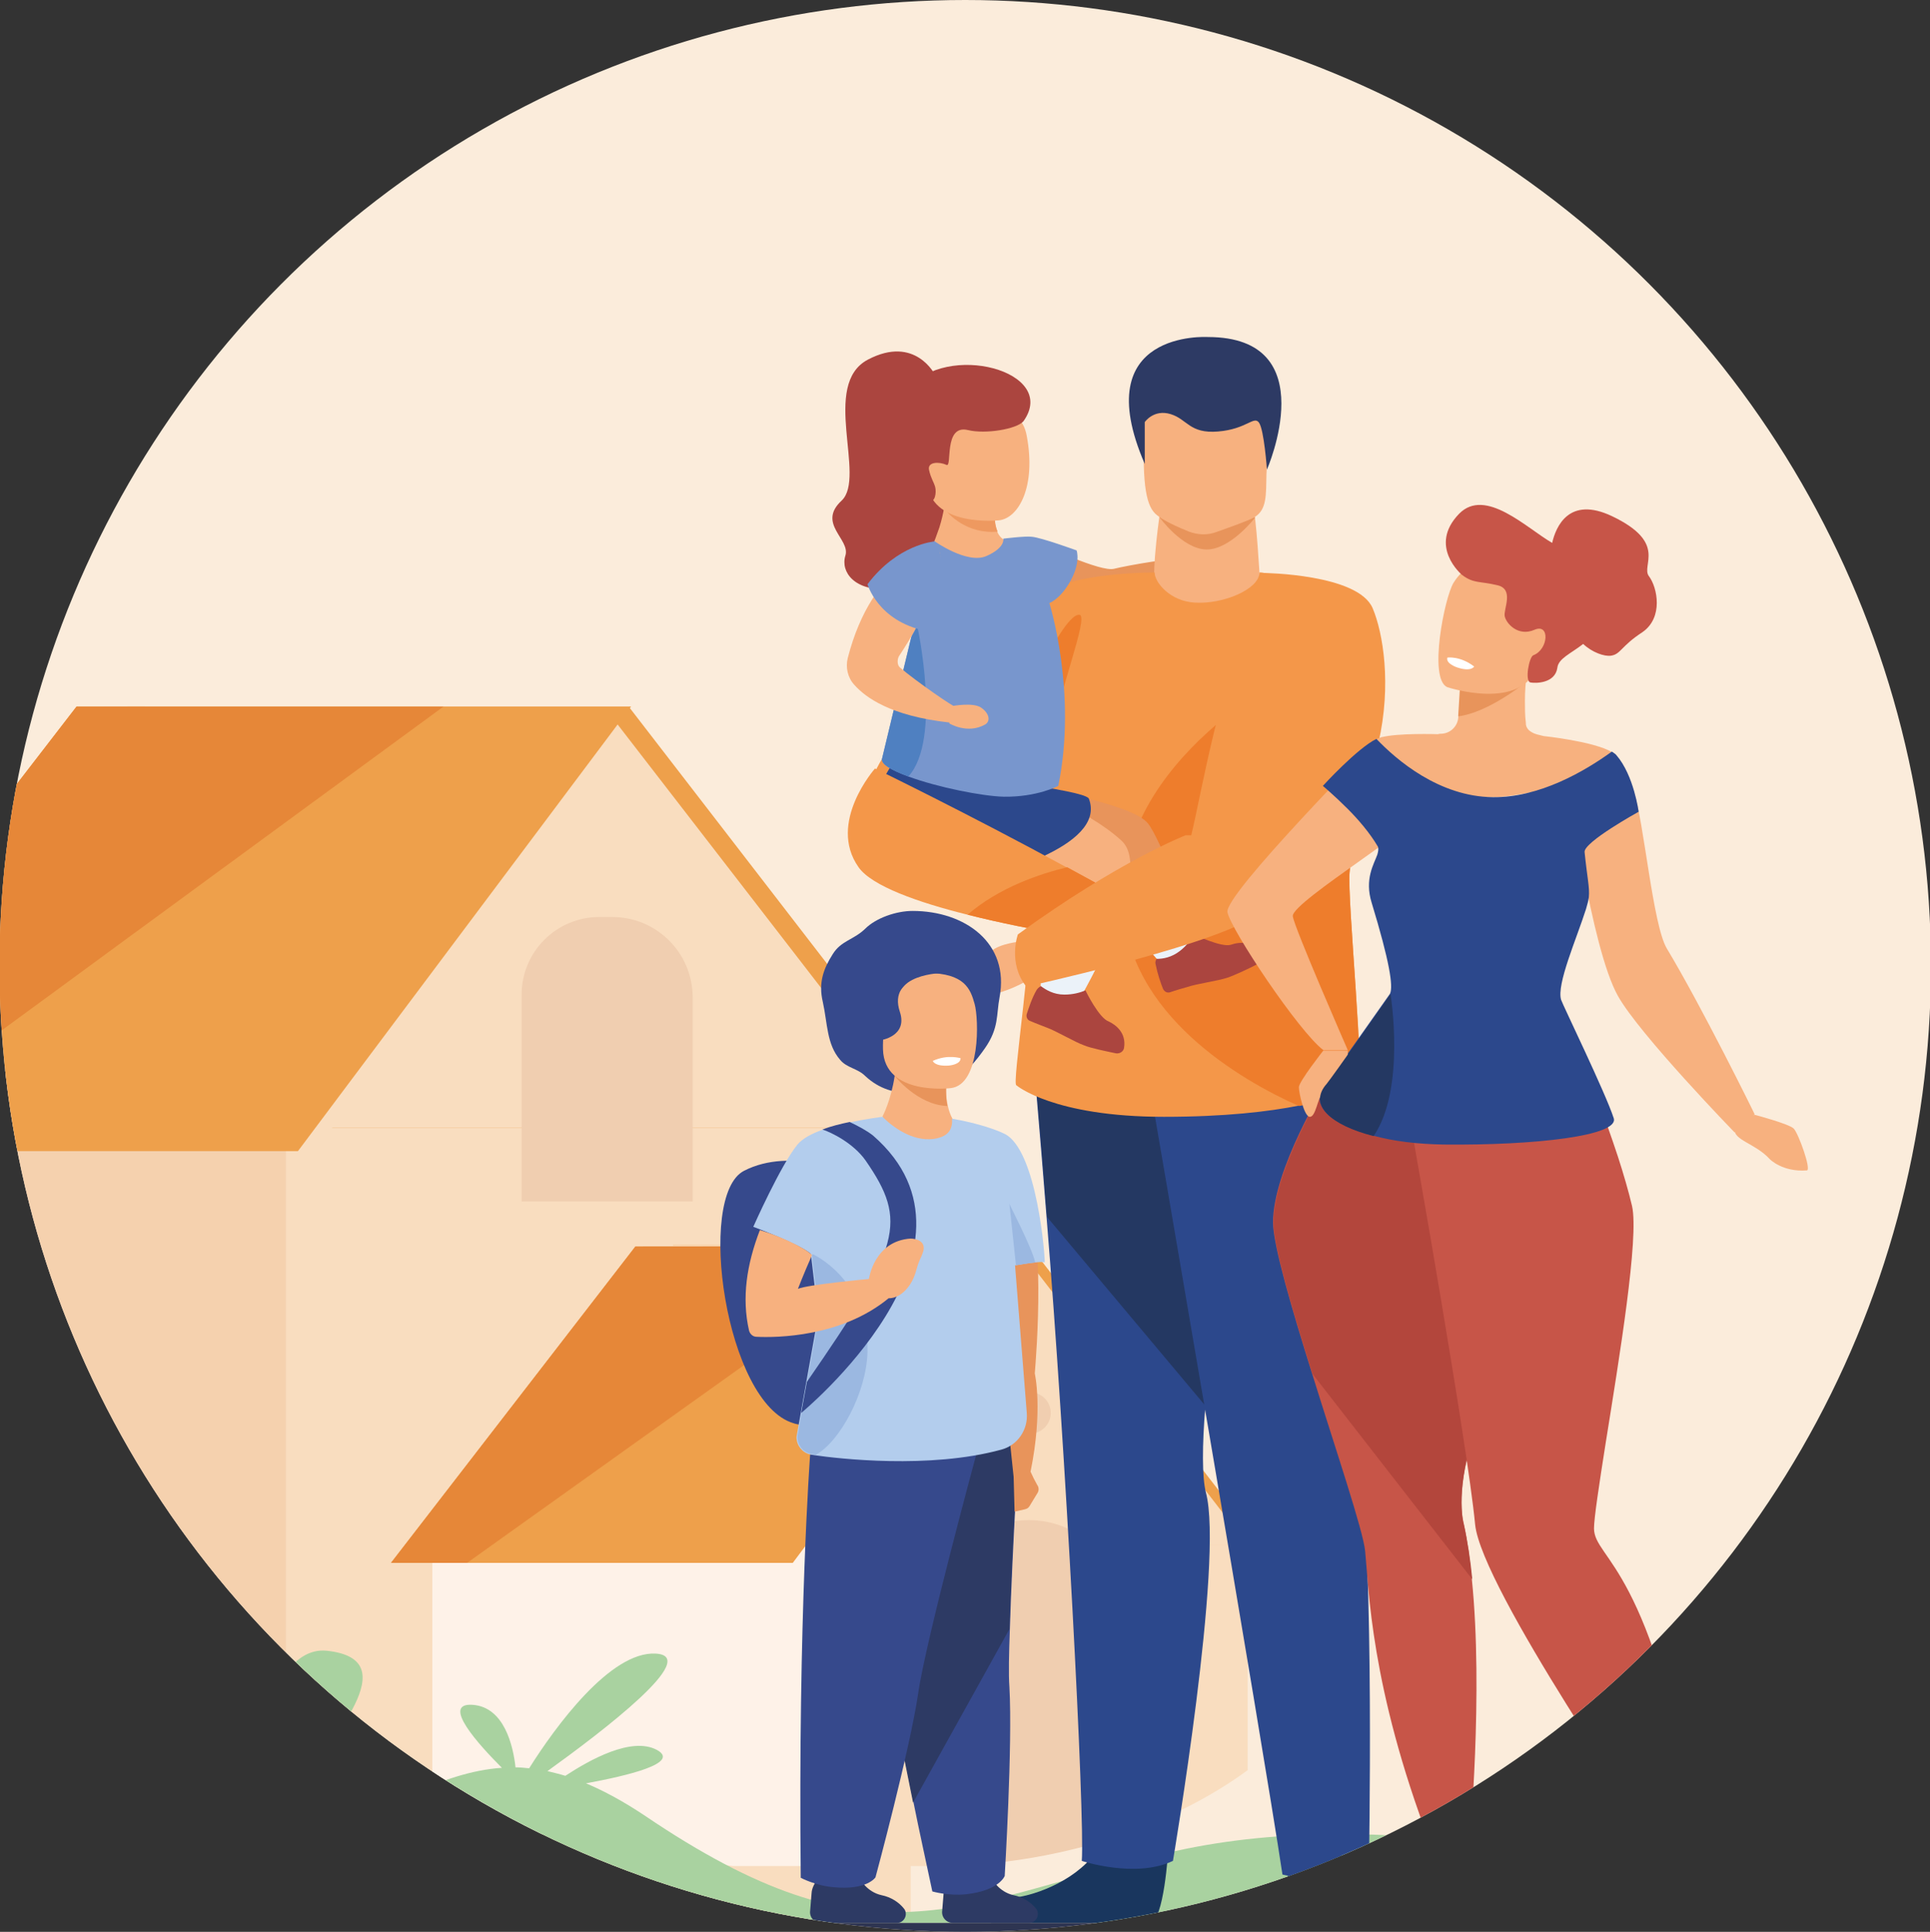 <?xml version="1.0" encoding="utf-8"?>
<!-- Generator: Adobe Illustrator 27.8.0, SVG Export Plug-In . SVG Version: 6.00 Build 0)  -->
<svg version="1.1" id="Layer_1" xmlns="http://www.w3.org/2000/svg" xmlns:xlink="http://www.w3.org/1999/xlink" x="0px" y="0px"
	 viewBox="0 0 410.7 411" style="enable-background:new 0 0 410.7 411;" xml:space="preserve">
<rect x="0" y="0" width="410.7" height="411" fill="#333333" stroke="none"/>
<style type="text/css">
	.st0{fill:#FBECDB;}
	.st1{clip-path:url(#SVGID_00000028289279259175618420000007216821363668195262_);}
	.st2{fill:#F9DDBF;}
	.st3{fill:#F5D1AE;}
	.st4{fill:#EEA04B;}
	.st5{fill:#F0CEB0;}
	.st6{fill:#E68738;}
	.st7{fill:#FEF2E8;}
	.st8{fill:#A9D2A0;}
	.st9{fill:#E8945B;}
	.st10{fill:#19365E;}
	.st11{fill:#2C488C;}
	.st12{fill:#243862;}
	.st13{fill:#F7B17F;}
	.st14{fill:#F49749;}
	.st15{fill:#EE7D2C;}
	.st16{fill:#2D3A64;}
	.st17{fill:#AB453F;}
	.st18{fill:#EE9960;}
	.st19{fill:#7896CD;}
	.st20{fill:#4F80C1;}
	.st21{fill:#EBF2F9;}
	.st22{fill:#36498C;}
	.st23{fill:#B3CDED;}
	.st24{fill:#9BB8E1;}
	.st25{fill:#FFFFFF;}
	.st26{fill:#C75548;}
	.st27{fill:#B3463C;}
	.st28{fill:#2E3552;}
</style>
<circle class="st0" cx="205.4" cy="205.5" r="205.5"/>
<g>
	<g>
		<defs>
			<circle id="SVGID_1_" cx="205.4" cy="205.5" r="205.5"/>
		</defs>
		<clipPath id="SVGID_00000019645849846890895580000008552693557688142477_">
			<use xlink:href="#SVGID_1_"  style="overflow:visible;"/>
		</clipPath>
		<g style="clip-path:url(#SVGID_00000019645849846890895580000008552693557688142477_);">
			<g>
				<g>
					<rect x="60.9" y="227.6" class="st2" width="132.9" height="181.4"/>
					<rect x="-42.3" y="227.6" class="st3" width="103.2" height="181.4"/>
					<polygon class="st4" points="27.1,150.3 70.7,239.9 202.9,239.9 134,150.6 					"/>
					<polygon class="st2" points="21.9,150.3 65.4,239.9 197.7,239.9 128.7,150.6 					"/>
					<path class="st5" d="M127.5,195.1h2.8c9.4,0,17.1,7.6,17.1,17.1v43.4H111v-44C111,202.5,118.4,195.1,127.5,195.1z"/>
					<g>
						<polygon class="st4" points="-56.7,244.9 63.4,244.9 134.3,150.3 94.4,150.3 16.3,150.3 						"/>
						<polygon class="st6" points="-56.7,244.9 -34.7,244.9 94.4,150.3 16.3,150.3 						"/>
					</g>
				</g>
				<g>
					<polygon class="st4" points="143.2,264.9 174.1,328.7 268.3,328.7 219.2,265.1 					"/>
					<g>
						<polygon class="st2" points="140.3,264.9 171.3,328.7 265.5,328.7 216.4,265.1 						"/>
						<path class="st2" d="M171.5,328.7v68.3h31.2c1-0.2,1.6-0.3,1.6-0.3s15.9,0,34.7-6.5c8.6-3,17.9-7.3,26.5-13.6v-48H171.5z"/>
						<path class="st7" d="M92,328.7v55.5c5.7,1.7,11.2,3.1,16.5,4.4c18.2,4.5,34.1,7,47.5,8.4h15.6v-68.3H92z"/>
						<polygon class="st4" points="83.2,332.5 168.7,332.5 219.2,265.1 193.8,265.1 135.2,265.2 						"/>
						<path class="st5" d="M199.4,342.9v54.2h3.3c1-0.2,1.6-0.3,1.6-0.3s15.9,0,34.7-6.5v-46.8c0-5.9-2.5-11.1-6.5-14.8
							c-3.6-3.3-8.4-5.3-13.6-5.3c-5.2,0-9.9,2-13.3,5.3C201.8,332.3,199.4,337.3,199.4,342.9z"/>
						<circle class="st5" cx="219.2" cy="300.6" r="4.4"/>
						<polygon class="st6" points="83.2,332.5 99.4,332.5 193.8,265.1 135.2,265.2 						"/>
					</g>
				</g>
			</g>
			<path class="st8" d="M392,409.1c-44.9-13.3-99.3-25.5-144-14.8c-44.7,10.7-61.9,25.1-110.9-8.1c-4.5-3-8.6-5.2-12.4-6.8
				c8.7-1.6,20.2-4.3,15.1-7.1c-5.4-2.9-14.3,2.1-19.5,5.5c-1.3-0.4-2.6-0.7-3.8-1c11.8-8.5,32.8-24.5,23-25
				c-9.6-0.5-21.3,15.5-26.9,24.4c-1-0.1-1.9-0.2-2.9-0.2c-0.5-4.6-2.4-12.8-9.1-13.3c-6.9-0.5,1.3,8.5,6.2,13.4
				c-26.4,1.8-44.3,31.8-99.8,12.8c-8.5-2.9-17.3-2.7-25.6-0.9c-5.2-11.5-20.7-42.9-33.5-39.6c-12.8,3.3,18.9,30.4,30.9,40.2
				c-1.4,0.4-2.8,0.8-4.2,1.2c-7.3-5.4-20.9-14.1-28.7-10.2c-7.6,3.7,11.5,9.1,23.9,12c-16.6,6.6-29,17.5-29,17.5L392,409.1z"/>
			<path class="st8" d="M86.6,409.1H34.4c-2.8-2.4,1.9-7.8,6.9-8.1c2.2-0.2,4.9,0.3,8,0.9c0.7-9.5,4.8-52.4,20.3-50.7
				c17.4,1.9,0,18.9-4.9,28.9c-3.6,7.4-7.5,18.1-9.2,23.1c1.4,0.3,2.9,0.6,4.4,0.9c2.3-7.1,10.9-30.9,21.8-29.5
				c12.8,1.6,7.7,11.2-1.4,16.8c-6.7,4.2-14.8,10.1-18.7,12.9c3.3,0.5,6.7,0.9,10.2,0.8C80.5,405,84.9,407.7,86.6,409.1z"/>
			<g>
				<g>
					<path class="st9" d="M221.9,115.9c0,0,12.4,5.9,15.2,5.1c2.8-0.7,13.5-2.6,15-2c0,0,1.7,2.7,0.4,4.5
						c-1.3,1.8-11.7,6.6-15.5,6.8c-3.8,0.2-18.1-2.4-21.1-4.8L221.9,115.9z"/>
					<path class="st9" d="M251.8,119.1c0,0,4.8-2,6.4,0.2c1.6,2.2,2.5,4.5,2.3,5.6c-0.2,1.1-3.4,1.6-4.7,0.8
						c-1.3-0.9-4.5-2.1-4.5-2.1L251.8,119.1z"/>
				</g>
				<path class="st10" d="M274.7,397.9c0,0-2.6,4.3-2.7,9.2c0,1.1,0.9,2,2,2h16.5c1.6,0,2.8-1.5,2.4-3c-0.8-3-2.4-7.6-5.7-10.3
					C281.9,391.4,274.7,397.9,274.7,397.9z"/>
				<path class="st10" d="M248.6,393.6c0,0-0.9,15.3-3.9,15.5c-0.4,0-15,0-15,0l-18.8,0c0,0,0.3-4.6,5.8-5.5
					c5.4-0.9,14.6-4.8,17.9-12C238,384,248.6,393.6,248.6,393.6z"/>
				<g>
					<path class="st11" d="M256.5,299.1c-0.7,8.5-0.7,15.2,0.1,18.4c3.9,14.2-7,78.4-7,78.4c-8,3.8-19.4,0-19.4,0
						c0.7-8.9-3.5-88.5-7.5-137c-1.6-20.4-2.9-34.6-2.9-34.6l48.1-5.6C268,218.6,258.8,269.7,256.5,299.1z"/>
					<path class="st12" d="M268,218.6c0,0-9.2,51.1-11.4,80.6l-33.8-40.3c-1.6-20.4-2.9-34.6-2.9-34.6L268,218.6z"/>
				</g>
				<path class="st11" d="M244.4,229.5c0,0,24.4,141.8,28.5,169.3c0,0,9.1,2.5,18.4-1.4c0,0,1.2-65.9-2-85.7
					c-3.2-19.8,1.7-81.2-3.4-86.9C280.8,219,244.4,229.5,244.4,229.5z"/>
				<path class="st13" d="M246.9,108.6c0,0-1.9,12.6-1.1,16.4c0.8,3.8,13.3,5.8,18.6,2.7c5.2-3.1,3.7-4.3,3.7-4.3
					s-0.8-14.4-1.5-15.5C265.8,106.9,246.9,108.6,246.9,108.6z"/>
				<path class="st14" d="M287.2,185.5c1.7-15.8,1.2-27.7-0.3-36.7c-4.6-26.3-18.9-27.2-18.9-27c0,3.5-7.6,6.8-13.8,6.4
					c-5.2-0.3-8.5-4.3-8.5-6.4c0,0-0.1,0-0.3,0c-1.3,0-7.5,0.1-13.3,1.1c-4.2,0.7-8.2,1.9-10.1,3.9c-1,1-4.5,3.9-8.9,7.7
					c-11.4,9.9-29.2,26.4-28.4,36.2c0,0,22,16.2,36,6c-0.8,26.3-5.5,54.2-4.4,54.2c0,0,7.8,6.7,31.4,6.7c12.9,0,22.3-1.1,28.8-2.4
					c8.8-1.7,12.4-3.8,12.4-3.8C290.7,231.4,286.6,190.9,287.2,185.5z"/>
				<path class="st15" d="M288.8,231.5c0,0-3.5,2.1-12.4,3.8c-12.2-5.4-36.5-19.4-37.4-42.9c-1.3-31.2,36.9-49.8,36.9-49.8
					s5.1,2.8,11,6.2c1.6,9,2,20.9,0.3,36.7C286.6,190.9,290.7,231.4,288.8,231.5z"/>
				<path class="st9" d="M246.7,110c0,0,4.9,6.8,10,6.9c5.1,0.1,10.4-6.8,10.4-6.8L246.7,110z"/>
				<path class="st13" d="M246.2,109.6c1.3,1.1,4.3,2.5,6.8,3.5c1.9,0.7,3.9,0.8,5.8,0.1c2.8-1,7.1-2.5,8.2-3.2
					c2.6-1.6,2.4-4.7,2.5-9.1c0.2-5.2,0.7-9.3,0.1-12.3c-0.7-3.6-3-5.6-9.3-6.2c-11.7-1-16.5,1.9-16.7,5.8c-0.1,1.1-0.1,2.1-0.1,3
					C243,103.6,244,107.9,246.2,109.6z"/>
				<path class="st16" d="M243.6,89.8c0,0,1.9-2.8,5.5-1.7c3.6,1.1,4,4.2,10.1,3.7c6.1-0.5,7.6-3.4,8.7-1.9c1.1,1.5,1.7,10,1.7,10
					S282,71.7,257,71.7c0,0-25.8-1.6-13.4,27V89.8z"/>
				<path class="st13" d="M198.1,116.5L198.1,116.5C198.1,116.5,198.1,116.5,198.1,116.5z"/>
				<path class="st9" d="M255.7,203c0,0-3.3,2.6-8.1,2.6c0,0-4.9-5.4-9-10.6c-2.7-3.4-5-6.7-5.5-8.4c-1.2-4.4-24.2-5.6-27-8.7
					c-2.8-3.1,11.4-10.8,11.4-10.8s23.3,3.6,26.8,8.1c1.4,1.8,3.5,6.6,5.5,11.6C252.9,194.6,255.7,203,255.7,203z"/>
				<path class="st15" d="M223.1,139.1c0,0,4.4-8.6,6.6-8.3c2.2,0.2-5,17.8-5.7,26.3C223.3,165.5,223.1,139.1,223.1,139.1z"/>
				<path class="st13" d="M236.9,198.1c-3.1,7.4-7,14.2-7.5,15c0,0.1-0.1,0.1-0.1,0.1s0,0-0.1,0c-0.7,0-7.1-0.1-7.8-2.7
					c0,0-0.2-8.9,0.1-16c0.2-3.2,0.4-6,0.9-7.4c0,0-34.7-0.2-34.1-10.1c0.6-9.8,18.8-15,29.2-9.9c0,0,13.8,5,21.1,11.7
					C242.3,182.1,240.1,190.5,236.9,198.1z"/>
				<path class="st11" d="M189.4,163.3c0,0-4.6,6.8-3.5,13.1c1.1,6.3,14.3,9.7,23.5,10.1c0,0,26.4-6.1,22.3-16.6
					C230.7,167.6,189.4,163.3,189.4,163.3z"/>
				<g>
					<path class="st17" d="M199,79.8c0,0-4.2-8.6-14.3-3.3s-0.3,25-5.6,30c-5.3,4.9,1.9,8.2,0.8,11.7c-1.1,3.5,2,7.6,9.1,7.1
						c7.1-0.5,14.6-0.1,17.8-6.3c3.2-6.2,2.5-19.8,1.2-21.8C206.8,95.3,199,79.8,199,79.8z"/>
					<path class="st13" d="M215.4,126.9l-17.2-10.4c0.1,0,0.4-0.6,1.7-4.3c0.5-1.6,0.8-3,1-4.1c0-0.1,0-0.2,0-0.3
						c0.2-1.6,0-2.5,0-2.5l3.8,1.4l7,2.5c-0.1,1.8,0.2,3,0.5,3.9c0.9,2.1,2.6,2.1,2.7,2.1L215.4,126.9z"/>
					<path class="st18" d="M212.3,113.1c-6.7,0.6-10.5-3.8-11.4-4.9c-0.1-0.2-0.2-0.3-0.2-0.3s0.1,0,0.2-0.1c0.5-0.2,2-0.6,3.8-1.1
						l7,2.5C211.6,111,211.9,112.2,212.3,113.1z"/>
					<path class="st13" d="M212.6,110.7c0,0-15,1.6-15.3-8.5c-0.3-10.1-2.5-14.8,7.8-15.7c10.4-0.9,12.8,2.8,13.4,6.3
						C220.5,103.5,216.8,110.2,212.6,110.7z"/>
					<path class="st17" d="M206,91.5c-5.3-1.3-3.3,8.1-4.6,7.4c-1.5-0.7-4.1-0.7-3.7,1.1c0.4,1.8,1,2.5,1.3,3.6
						c0.3,1.1,0,3.4-1.2,2.9c-1.2-0.5-12.7-13.5-4.6-23.7c8.1-10.2,32.2-3.9,24.6,6.8C216.4,91.3,209.7,92.4,206,91.5z"/>
					<path class="st19" d="M225.2,167.2c0,0-4.5,2.4-11.6,2.3c-4.5-0.1-14.1-2-20.3-4.3c-3.5-1.3-5.9-2.6-5.6-3.8
						c0.4-1.6,3.4-14.2,6.2-25.8c2.5-10.6,4.9-20.5,4.9-20.5s7,5,11.1,3.2c4.1-1.8,3.6-3.7,3.6-3.7s4.8-0.6,6.1-0.4
						c2.1,0.2,9.5,2.9,9.5,2.9s1,2.7-1.6,7c-2.1,3.5-4.2,4.2-4.2,4.2S229.3,147.3,225.2,167.2z"/>
					<path class="st13" d="M202.7,150.2c0,0,4.3-0.8,6,0.3c1.7,1.1,2.2,2.8,1,3.6c-3.8,2.2-7.7-0.2-7.7-0.2L202.7,150.2z"/>
					<path class="st20" d="M193.3,165.2c-3.5-1.3-5.9-2.6-5.6-3.8c0.4-1.6,3.4-14.2,6.2-25.8c0.8-1.5,1.3-2.4,1.3-2.4
						S200.5,157.3,193.3,165.2z"/>
					<path class="st13" d="M199,116.5c0,0-13.3,2.8-18.6,23.5c-0.5,2,0,4.2,1.4,5.7c2.4,2.7,7.7,6.6,20.1,8c1.4,0.2,1.5-3.3,1.5-3.3
						c-0.1,0.3-8.4-5.4-11.9-8.4c-0.6-0.5-0.6-1.7-0.2-2.4c1.2-1.8,3.2-5,3.9-6.6C196.2,130.9,202.7,117.6,199,116.5z"/>
					<path class="st19" d="M198.8,115.2c0,0-7.8,0.6-14.2,9.1c0,0,2.2,7.8,12.3,9.9C196.9,134.2,203.2,120.1,198.8,115.2z"/>
				</g>
				<path class="st21" d="M236.9,198.1c-3.1,7.4-7,14.2-7.5,15c0,0-0.1,0.1-0.1,0.1c-0.7,0-7.1-0.1-7.8-2.7c0,0-0.2-8.9,0.1-16
					C222.6,195.6,226.5,198.5,236.9,198.1z"/>
				<path class="st21" d="M255.7,203c0,0-3.3,2.6-8.1,2.6c0,0-4.9-5.4-9-10.6c4.6-2,9.5-6.4,11.2-8C252.9,194.6,255.7,203,255.7,203
					z"/>
				<path class="st17" d="M239.2,222.9c-0.1,0.8-0.9,1.3-1.7,1.2c-1.9-0.4-5.4-1.1-6.8-1.7c-2-0.7-6-3.1-8-3.8
					c-0.7-0.3-2.4-0.9-3.5-1.4c-0.6-0.2-0.9-0.9-0.7-1.5c0.4-1.2,1.1-3.4,2.1-5.1c0.2-0.3,0.5-0.6,0.9-0.8c1.1,0.8,2.7,1.8,5,1.8
					c1.8,0,3.3-0.4,4.5-0.9c0.1,0.3,2.9,5.9,4.9,6.6C237.4,218,239.7,219.7,239.2,222.9z"/>
				<path class="st17" d="M268.3,203.1c0.4,0.7,0.1,1.6-0.7,2c-1.7,0.9-4.9,2.4-6.4,2.9c-2.1,0.7-6.6,1.3-8.6,2
					c-0.7,0.2-2.5,0.7-3.6,1.1c-0.6,0.2-1.2-0.1-1.5-0.7c-0.5-1.2-1.2-3.3-1.6-5.3c-0.1-0.4,0-0.7,0.2-1.1c1.4,0,3.2-0.3,5-1.7
					c1.4-1.1,2.4-2.4,2.9-3.5c0.3,0.1,5.9,2.8,7.9,2.2C263.9,200.3,266.8,200.2,268.3,203.1z"/>
				<path class="st14" d="M240.2,191.8c0,0-1,5.8-4.8,8.5c0,0-15.3-2.1-29.5-5.7c-10.5-2.6-20.4-6.1-23.2-10.1
					c-6.7-9.5,3.5-21,3.5-21s19.6,9.5,40.9,21.1C231.5,186.9,235.9,189.3,240.2,191.8z"/>
				<path class="st13" d="M217.2,200.3c0,0-4.5,0.4-6.3,2.1c-1.7,1.7-4.3,6.7-2.5,8.7c1.9,2,10.7-2.4,10.9-3.1
					C219.7,207.3,217.2,200.3,217.2,200.3z"/>
				<path class="st15" d="M240.2,191.8c0,0-1,5.8-4.8,8.5c0,0-15.3-2.1-29.5-5.7c6.7-5.8,15.4-8.7,21.2-10.1
					C231.5,186.9,235.9,189.3,240.2,191.8z"/>
				<path class="st14" d="M292.1,129.4c-3.1-7.3-23.2-7.5-23.2-7.5c-10.2,26.8-12.7,44.4-15.4,55.8c-0.4,0-0.8,0-1.2,0
					c0,0-14.4,5.6-35.7,21.1c0,0-2.2,6.1,1.8,11.1c0,0,36.8-8.1,47.1-14.1c0,0,0,0,0,0c0.1-0.1,0.2-0.1,0.3-0.2
					c0.2-0.1,0.3-0.2,0.4-0.3C299.6,173.5,296.5,139.8,292.1,129.4z"/>
			</g>
			<g>
				<path class="st16" d="M211.1,399.7c0,0,1.4,2.8,4.6,3.5c2,0.4,3.7,1.5,4.8,2.9c0.9,1.2,0,3-1.5,3h-16.2c-1.4,0-2.5-1.2-2.3-2.6
					c0.1-1.2,0.2-2.6,0.3-3.7c0.1-2.3,2.5-4.2,2.5-4.2L211.1,399.7z"/>
				<path class="st22" d="M214.8,358.9c0.7,12.3-1,40.2-1,40.2s-1.1,3.1-8.2,3.9c-3.8,0.4-7.2-0.6-7.2-0.6c-1.4-6.6-2.8-12.9-4-18.9
					c-8.8-43.1-12.2-69.7-12.2-69.7l34.7-8.1c0,0-1.5,24.3-2,40.9C214.7,351.8,214.6,356.2,214.8,358.9z"/>
				<path class="st16" d="M216.8,305.7c0,0-1.5,24.3-2,40.9l-20.5,36.9c-8.8-43.1-12.2-69.7-12.2-69.7L216.8,305.7z"/>
				<path class="st22" d="M181.9,249.9c0,0-13.4-6.1-23.6-0.8c-10.2,5.3-3.9,49.5,10.6,53.7l0,0
					C168.9,302.9,196.1,311.6,181.9,249.9z"/>
				<path class="st9" d="M220.7,315.9c0-0.1-0.1-0.1-0.1-0.2c-0.3-0.5-0.9-1.7-1.3-2.6l0,0c2.7-13.2,0.9-20.9,0.9-20.9
					c0.3-3.8,2.6-30.7-2.7-43.2c-2.6-6-6.8-6-6.8-6s1,9.6,0.3,14.8c-0.6,4.7,3.9,49.1,4.7,56.4c0,0,0,0,0,0l0.2,7.4l2.2-0.5
					c0.1,0,0.2-0.1,0.3-0.1l0,0l0,0c0.3-0.1,0.5-0.3,0.7-0.6l1.7-2.8C221.1,317.1,221.1,316.4,220.7,315.9L220.7,315.9z
					 M216.6,314.8L216.6,314.8L216.6,314.8C216.6,314.8,216.6,314.8,216.6,314.8z"/>
				<path class="st16" d="M183,399.7c0,0,1.4,2.8,4.6,3.5c2,0.4,3.7,1.5,4.8,2.9c0.9,1.2,0,3-1.5,3h-16.2c-1.4,0-2.5-1.2-2.3-2.6
					c0.1-1.2,0.2-2.6,0.3-3.7c0.1-2.3,2.5-4.2,2.5-4.2L183,399.7z"/>
				<path class="st22" d="M194.2,193.8c-3.5,0-7.8,1.5-10.1,3.8c-2.5,2.4-5.1,2.5-6.9,5.4c-1.9,3-3.1,6-2.1,10.2
					c1,4.5,0.8,9,3.7,12.3c1.4,1.7,3.7,1.8,5.3,3.4c3,2.8,6.3,3.7,10.1,3.7c7.2,0,11.7-4.3,15.4-9.6c3-4.3,2.4-7.1,3.1-10.8
					C214.9,200.6,205.3,193.8,194.2,193.8z"/>
				<path class="st13" d="M204.4,240.1l-13.8,7l-2.8-9.6c0,0,1.8-3.3,2.6-8.7c0.3-2.3,0.5-4.9,0.3-7.9l11.2,5.8c0,0-0.3,1-0.4,2.6
					c-0.2,1.7-0.3,3.9,0.2,6C202.1,237.1,202.9,238.9,204.4,240.1z"/>
				<path class="st22" d="M172.4,309.4c0,0-2.6,34.7-2,90.1c0,0,3.2,1.7,7,2c7.1,0.7,8.9-2.1,8.9-2.1s7.3-27,9.1-39.2
					C197,349,208,308.5,208,308.5L172.4,309.4z"/>
				<path class="st23" d="M213.5,241.1c-1.2-0.6-5.1-2.1-10.9-3.1c0.1,2-0.5,3.8-3.9,4.3c-4.6,0.6-8.8-2.6-10.9-4.7c0,0,0,0,0,0l0,0
					c0,0-3.3,0.4-7.1,1.2c-1.9,0.4-3.9,1-5.8,1.6c-2.2,0.8-4.1,1.8-5.2,3.1c0,0,0,0,0,0l0,0c-3.6,4.4-9.4,17.5-9.4,17.5
					s9.7,3.6,12.2,5.7l0.1,0.5l1.5,12.7l-4.5,25.2c0,0.2-0.1,0.4-0.1,0.7c0,1.7,1.2,3.2,2.8,3.6c0,0,0.4,0.1,1.1,0.2
					c4.8,0.7,24.4,3,39.7-1.2c3.4-0.9,5.7-4.2,5.4-7.8l-2.5-31.4c1.3-0.2,2.9-0.5,4.1-0.6c1-0.1,1.9-0.2,2.2,0
					C222.5,268.6,220.8,244.1,213.5,241.1z"/>
				<path class="st24" d="M184.6,287.6c-0.2,8.8-6,19.2-11,21.9c-0.7-0.1-1.1-0.2-1.1-0.2c-1.7-0.4-2.8-1.9-2.8-3.6
					c0-0.2,0-0.4,0.1-0.7l4.5-25.2l-1.5-12.7c0.1-0.2,0.1-0.3,0.1-0.3S184.9,272.1,184.6,287.6z"/>
				<path class="st24" d="M220.3,268.6c-1.3,0.1-4.1,0.6-4.1,0.6l-1.4-13.1C214.7,256.1,219.6,265.4,220.3,268.6z"/>
				<path class="st22" d="M170.5,300.6l1.2-6.6c20-28.9,21.5-34.1,12.5-47.1c-2.6-3.7-7.3-6-9.2-6.6c1.8-0.7,3.9-1.2,5.8-1.6
					c1.9,0.9,3.6,1.8,5,2.9C213.2,265.5,170.5,300.6,170.5,300.6z"/>
				<path class="st13" d="M193.8,263.5c-7.8,0.5-8.9,8.6-8.9,8.6s-13.1,1.2-15.1,2.1c0,0,1.1-2.9,3-7.2c-1.7-1.7-7.3-4.2-11.1-5.3
					c-2.8,7.3-3.9,14.4-2.3,21.4c0.2,0.7,0.8,1.3,1.6,1.3c4.2,0.2,18,0.1,28.1-8.2l0.2,0c2.4-0.1,4.7-2.5,5.6-5.7
					c0.9-3.2,0.9-2.2,1.6-4.4C197.1,263.5,193.8,263.5,193.8,263.5z"/>
				<path class="st9" d="M201.6,235.3c-6.4-0.2-11.3-6.5-11.3-6.5l11.1,0.5C201.3,231,201.2,233.2,201.6,235.3z"/>
				<path class="st13" d="M202.3,231.5c0,0-14.1,1.7-14.4-8.2c-0.3-9.9,5.6-16.4,9.5-16.3c7.8,0.1,9.1,3.3,10,6.6
					C208.3,216.8,208.7,230.8,202.3,231.5z"/>
				<path class="st25" d="M198.5,225.7c0,0,0.3,1.2,3.4,1c0,0,2.6-0.2,2.5-1.6C204.4,225.2,201.8,224.2,198.5,225.7z"/>
				<path class="st22" d="M200.8,207c0,0-12.1,0-9.3,8.3c1.7,5.2-4.1,6-4.1,6l-2.8-8.4l1.8-6.5L200.8,207z"/>
			</g>
			<g>
				<path class="st13" d="M354.7,201.8c-3-5-4.9-27.3-7-33.2c-1.4-3.8-5-8.3-4.7-8.6c-3.9-2.3-14.5-3.4-14.5-3.4c0,0,0,0,0,0
					c-0.4-0.1-0.8-0.2-1.2-0.3c-1.3-0.3-2.5-1-2.6-2.3c0-0.1,0-0.1,0-0.2c-0.2-1.6-0.2-3.2-0.2-4.6c0,0,0,0,0-0.1c0-2.3,0.2-4,0.2-4
					l0,0L311,143c-0.2,4.3-0.4,7.5-0.7,9.8c-0.2,1.8-1.7,3.2-3.5,3.3c-0.3,0-0.5,0-0.8,0.1v0c0,0-8.8-0.3-12.2,0.7
					c-0.3,0.1-0.6,0.2-0.9,0.4c0.2,0.2-32.5,33-31.7,36.8c0.8,3.8,15.2,25.4,20.4,29.3h5.2c0,0-11.5-26.3-11.7-28.5
					c-0.2-3.1,29-20.6,29-23.8c0-1.2,8.2-1.5,13.5-1.5c5.6,0,16.3-2.9,16.3-2.9s4.6,34.9,10.4,45.2c4.6,8.2,24.8,29,24.8,29l4.3-3.8
					C373.5,237.2,362,213.9,354.7,201.8z"/>
				<path class="st26" d="M313.2,335.9c2.5,24.3-0.5,56.2-0.5,56.2h-8.4c-12.7-33.3-13-54.2-13.8-62.1c-0.4-4.3-6.2-21.4-11.3-37.8
					c-4.3-13.7-8.2-27-8.3-32c-0.1-11.4,11.3-29.7,11.3-29.7s16.3,6.3,26.4,12.5c3.4,2.1,5.9,4.1,6.8,5.8c2.3,4.6,4.1,37.3-2.1,57.2
					c-3.7,12-1.8,18.2-1.8,18.2C312.3,327.9,312.8,331.8,313.2,335.9z"/>
				<path class="st27" d="M313.3,306.2c-3.7,12-1.8,18.2-1.8,18.2c0.8,3.5,1.4,7.4,1.8,11.6l-34-43.7c-4.3-13.7-8.2-27-8.3-32
					c-0.1-11.4,11.3-29.7,11.3-29.7s16.3,6.3,26.4,12.5c3.4,2.1,5.9,4.1,6.8,5.8C317.8,253.5,319.5,286.2,313.3,306.2z"/>
				<path class="st11" d="M304.3,392.1c0,0-0.5,5.5-1.2,6.6c-0.7,1.1-3.7,4.9-7,6.2c-3.4,1.3-13,0.6-13.8,4.1h34.1
					c0,0,0.5-5.3-0.8-8.7c-1.3-3.5-2.8-8.2-2.8-8.2H304.3z"/>
				<path class="st11" d="M361.3,390.9c0,0,3.8,5.2,4.7,7.3c0.9,2.1,7.1,10.8,6.4,10.9c-0.7,0.1-17.3,0-17.3,0s-1.7-4.1-1.5-6.9
					c0.2-2.8-2.3-8.2-1.8-11.2C352.3,387.9,361.3,390.9,361.3,390.9z"/>
				<path class="st26" d="M361.3,390.9h-9.4c0,0-36.7-53.1-38-66.6c-1.6-16.9-13.4-83.5-13.4-83.5l37.7-11.7c0,0,3.3,8.5,6.1,17
					c1.2,3.7,2.3,7.5,3,10.5c1.5,6.7-2.7,32.2-5.6,50.3c-1.4,8.9-2.5,16.1-2.5,18.3C339.3,331.9,351.7,332.8,361.3,390.9z"/>
				<path class="st11" d="M310.8,146.7c0,0.3,0,0.7-0.1,1C310.8,147.4,310.8,147.1,310.8,146.7z"/>
				<path class="st11" d="M310.9,145.3c0,0.4,0,0.7-0.1,1.1C310.8,146,310.9,145.7,310.9,145.3z"/>
				<path class="st11" d="M311,143c0,0.3,0,0.5,0,0.8C311,143.6,311,143.3,311,143L311,143z"/>
				<path class="st11" d="M343.4,237.9c1.2,3.7-16.5,5.8-36.2,5.6c-5.6-0.1-10.7-0.7-15-1.9c-9-2.3-14-6.6-10-11.1
					c1.1-1.3,13.6-19.1,13.6-19.1c0.7-1.6-0.1-6.8-3.9-19.3c-1.6-5.1,0.5-8.3,1.2-10.3c0,0,0,0,0,0c0.2-0.7,0.3-1.3,0.1-1.7
					c-1.7-2.9-4.2-5.8-6.4-8c-2.9-2.9-5.3-4.9-5.3-4.9s7.3-8,11.4-10c4.2,4.4,13.3,12.3,24.8,12.4c9.9,0.1,19.5-5.5,25.3-9.7
					c0.4,0.3,0.8,0.5,1,0.8c3.7,4.3,4.7,12,4.7,12s-11.8,6.5-11.5,8.6c0.6,5.8,1.1,7.5,0.9,9.6l0,0c-0.1,0.7-0.3,1.5-0.6,2.5
					c-2,6.3-6.3,16-5.3,19.3C332.5,213.7,341.7,232.6,343.4,237.9z"/>
				<path class="st13" d="M293.8,156.9c0.2-0.1,0.4-0.1,0.6-0.2C294.2,156.8,294,156.9,293.8,156.9L293.8,156.9z"/>
				<path class="st13" d="M325.4,155.4c0.3,0.3,0.7,0.5,1.1,0.7C326,155.9,325.6,155.7,325.4,155.4z"/>
				<path class="st13" d="M326.4,156.1c0.1,0.1,0.3,0.1,0.5,0.2C326.7,156.2,326.6,156.1,326.4,156.1z"/>
				<path class="st13" d="M373.5,237.2c0,0,7.2,1.9,8.2,2.9c1,1,3.8,8.8,2.8,8.9c-5.2,0.4-7.9-2.4-7.9-2.4c-3.1-3.4-7.8-4-7.5-6.5
					C369.3,237.6,373.5,237.2,373.5,237.2z"/>
				<path class="st13" d="M281.6,223.5c0,0-5.2,6.6-5.2,7.8c0,1.2,1.1,6.2,2.3,6.3c1.3,0.1,1.7-4.1,2.7-4.9c1-0.8,4.5-2.2,5-3.6
					c0.5-1.3,0.4-5.6,0.4-5.6H281.6z"/>
				<path class="st9" d="M310.3,152.4c6.5-0.8,14.3-7.2,14.3-7.2c-4.6-2.5-8.6-2.7-11.7-1.9c-0.7,0.2-1.4,0.5-2.1,0.8L310.3,152.4z"
					/>
				<g>
					<path class="st13" d="M308,146.2c0,0,16,5.3,19.2-4.7c3.2-10,7.4-16.1-2.7-19.9c-10.1-3.8-13.3-0.6-15.2,2.4
						C307.4,127.1,303.9,144.5,308,146.2z"/>
					<path class="st25" d="M313.7,141.8c0,0-0.6,1.2-3.6,0.2c0,0-2.5-0.8-2.1-2.1C308,139.9,310.7,139.5,313.7,141.8z"/>
				</g>
				<path class="st26" d="M350.9,122.6c-1.8-2.3,4.1-7.1-7.9-12.8c-9.1-4.3-11.9,2.2-12.7,5.7c-5.4-3.1-14.2-11.9-19.8-6.2
					c-6.7,6.9,0.6,13,0.6,13c2.5,1.9,3.8,1.3,7.5,2.2c3.7,0.8,1.3,5.1,1.6,6.6c0.3,1.5,2.8,4.4,6.3,2.9c3.4-1.5,3,4.2-0.2,5.4
					c-0.9,0.3-1.9,5.6-0.6,5.8c1.1,0.2,5.2,0.2,5.7-3.1c0.2-2,2.8-3,5.5-5.1c1.9,1.8,4.5,2.7,5.9,2.5c2.1-0.3,2.1-2,6.7-5
					C354,131.4,352.7,125,350.9,122.6z"/>
				<path class="st12" d="M292.3,241.7c-9-2.3-14-6.6-10-11.1c1.1-1.3,13.6-19.1,13.6-19.1S299.2,231.6,292.3,241.7z"/>
			</g>
			<path class="st28" d="M557.4,411h-671.1c-0.5,0-0.9-0.4-0.9-0.9V410c0-0.5,0.4-0.9,0.9-0.9h671.1c0.5,0,0.9,0.4,0.9,0.9v0.1
				C558.3,410.6,557.9,411,557.4,411z"/>
		</g>
	</g>
</g>
</svg>
